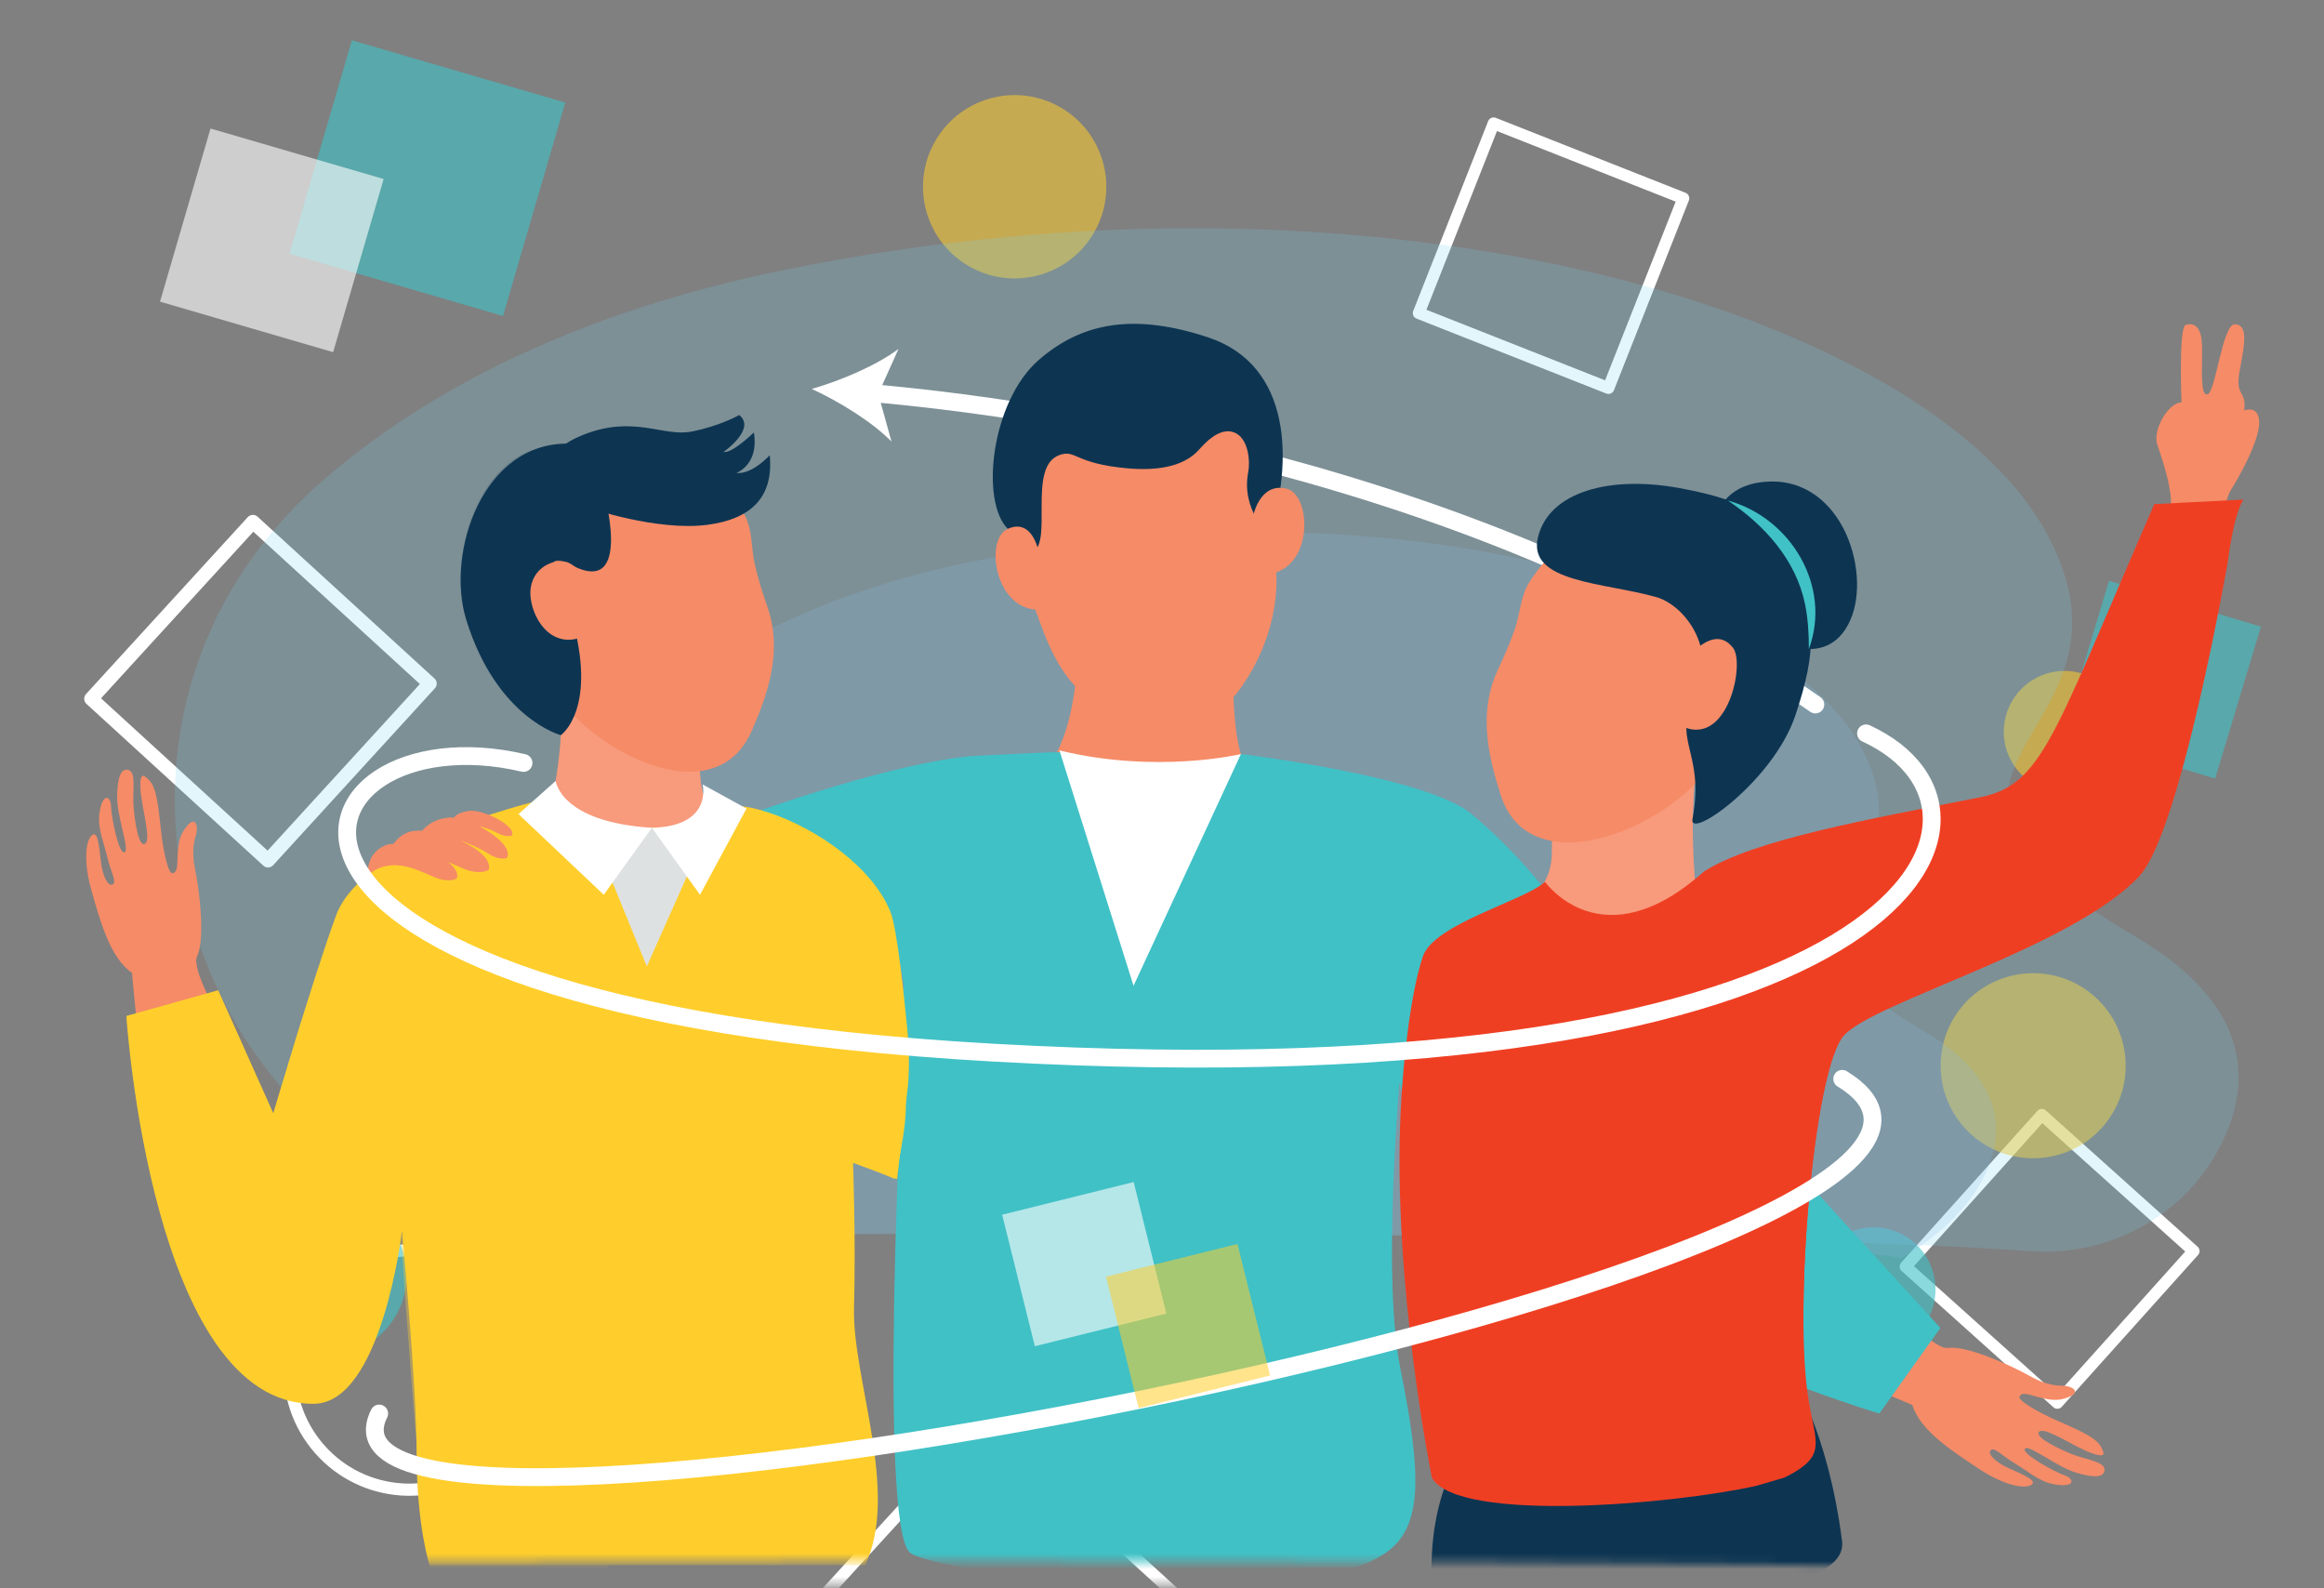 <svg width="300" height="205" viewBox="0 0 300 205" fill="none" xmlns="http://www.w3.org/2000/svg">
<rect x="0" y="0" width="300" height="205" fill="#808080" stroke="none"/>
<mask id="mask0_1142_4048" style="mask-type:luminance" maskUnits="userSpaceOnUse" x="0" y="0" width="308" height="205">
<path d="M307.489 0H0V204.58H307.489V0Z" fill="white"/>
</mask>
<g mask="url(#mask0_1142_4048)">
<path opacity="0.61" d="M72.972 13.234L45.418 5.197L37.382 32.751L64.935 40.787L72.972 13.234Z" fill="#40C1C6"/>
<path d="M217.3 25.594L192.812 15.923L183.142 40.411L207.629 50.081L217.3 25.594Z" stroke="white" stroke-width="1.53" stroke-linecap="round" stroke-linejoin="round"/>
<path d="M176.027 228.009L127.098 183.268L82.356 232.197L131.286 276.938L176.027 228.009Z" stroke="white" stroke-width="1.53" stroke-linecap="round" stroke-linejoin="round"/>
<path opacity="0.61" d="M266.338 94.581L285.949 100.491L291.859 80.88L272.248 74.97L266.338 94.581Z" fill="#40C1C6"/>
<path d="M55.474 88.232L32.645 67.356L11.769 90.186L34.599 111.061L55.474 88.232Z" stroke="white" stroke-width="1.8" stroke-linecap="round" stroke-linejoin="round"/>
<path d="M283.168 161.474L263.578 143.885L245.989 163.475L265.579 181.064L283.168 161.474Z" stroke="white" stroke-width="1.53" stroke-linecap="round" stroke-linejoin="round"/>
<path opacity="0.61" d="M236.508 172.366C233.221 169.416 232.95 164.356 235.899 161.069C238.849 157.782 243.909 157.511 247.196 160.46C250.483 163.41 250.754 168.47 247.805 171.757C244.855 175.044 239.795 175.315 236.508 172.366Z" fill="#40C1C6"/>
<path opacity="0.54" d="M254.476 146.443C249.569 142.037 249.161 134.48 253.567 129.572C257.973 124.665 265.53 124.258 270.438 128.663C275.345 133.069 275.753 140.626 271.347 145.534C266.941 150.441 259.384 150.849 254.476 146.443Z" fill="#FFCE2C"/>
<path opacity="0.54" d="M125.189 34.422C119.491 31.226 117.463 24.011 120.664 18.313C123.86 12.616 131.076 10.587 136.773 13.788C142.471 16.984 144.499 24.2 141.298 29.897C138.102 35.595 130.886 37.623 125.189 34.422Z" fill="#FFCE2C"/>
<path opacity="0.54" d="M272.47 89.332C275.292 92.623 274.909 97.576 271.618 100.398C268.327 103.22 263.374 102.838 260.552 99.547C257.73 96.256 258.113 91.303 261.404 88.481C264.695 85.659 269.648 86.041 272.47 89.332Z" fill="#FFCE2C"/>
<path d="M41.26 187.037C35.624 180.636 36.241 170.878 42.642 165.239C49.043 159.603 58.801 160.22 64.441 166.621C70.077 173.022 69.46 182.78 63.059 188.419C56.658 194.055 46.9 193.438 41.26 187.037Z" stroke="white" stroke-width="1.57" stroke-linecap="round" stroke-linejoin="round"/>
<path opacity="0.61" d="M64.569 179.109C61.879 176.052 62.175 171.395 65.232 168.705C68.288 166.015 72.945 166.311 75.635 169.367C78.326 172.424 78.029 177.081 74.973 179.771C71.916 182.461 67.26 182.165 64.569 179.109Z" fill="#40C1C6"/>
<path opacity="0.61" d="M34.242 171.485C30.436 167.165 30.856 160.575 35.175 156.77C39.495 152.965 46.085 153.384 49.89 157.704C53.695 162.023 53.276 168.613 48.956 172.419C44.637 176.224 38.047 175.804 34.242 171.485Z" fill="#40C1C6"/>
<path opacity="0.61" d="M49.522 23.105L27.174 16.587L20.656 38.935L43.004 45.454L49.522 23.105Z" fill="white"/>
</g>
<g style="mix-blend-mode:multiply" opacity="0.2">
<path d="M78.451 159.379C132.23 159.252 226.57 158.861 261.985 161.486C272.158 162.243 281.957 156.998 286.618 147.923C286.964 147.248 287.276 146.569 287.552 145.878C290.839 137.679 289.049 128.777 275.643 120.875C237.788 98.558 278.934 95.678 264.12 68.688C248.924 40.994 179.653 18.805 101.072 34.873C75.098 40.184 55.319 50.061 41.48 62.192C2.964 95.958 27.231 159.503 78.455 159.379H78.451Z" fill="#72D0F1"/>
</g>
<g style="mix-blend-mode:multiply" opacity="0.21">
<path d="M85.952 160.132C105.213 158.132 225.247 159.058 245.487 162.353C250.884 159.181 254.842 155.183 256.664 150.641C258.976 144.87 257.721 138.604 248.28 133.039C221.632 117.328 250.596 115.304 240.168 96.303C229.468 76.808 180.708 61.188 125.387 72.501C61.434 85.578 50.813 137.979 85.948 160.132H85.952Z" fill="#89BCE5"/>
</g>
<mask id="mask1_1142_4048" style="mask-type:luminance" maskUnits="userSpaceOnUse" x="-23" y="13" width="371" height="192">
<path d="M54.742 201.596C129.543 201.416 260.758 200.874 310.009 204.53C324.163 205.579 337.788 199.418 344.27 186.793C344.749 185.856 345.184 184.909 345.567 183.949C350.137 172.542 347.655 160.165 329.004 149.17C276.352 118.13 318.697 119.027 312.976 76.586C302.009 -4.821 195.492 7.207 86.199 29.558C50.076 36.943 22.563 50.68 3.314 67.559C-50.252 114.514 -16.499 201.765 54.742 201.596Z" fill="white"/>
</mask>
<g mask="url(#mask1_1142_4048)">
<path d="M112.373 50.723C132.786 52.514 190.315 60.14 234.34 90.929" stroke="white" stroke-width="2.3" stroke-linecap="round" stroke-linejoin="round"/>
<path d="M104.793 50.202C108.261 51.797 112.518 54.388 115.082 56.99L113.372 50.849L115.985 45.036C113.06 47.222 108.464 49.145 104.793 50.197V50.202Z" fill="white"/>
<path d="M239.51 162.623C245.005 169.657 249.842 174.183 251.404 173.969C253.891 173.624 259.539 176.21 261.983 177.579C262.706 177.985 264.327 178.85 266.091 178.845C267.604 178.845 268.606 179.667 267.138 180.28C265.67 180.894 264.705 180.79 262.262 180.083C261.073 179.738 260.832 179.973 260.695 180.242C260.454 180.713 262.81 182.165 265.807 183.469C268.902 184.816 270.666 185.671 271.219 186.75C271.647 187.583 271.97 188.268 269.883 187.512C267.795 186.756 264.048 184.148 263.265 184.773C262.481 185.397 265.566 186.92 267.445 187.676C269.324 188.432 271.849 188.646 271.663 189.802C271.537 190.596 270.567 190.843 268.003 190.076C265.44 189.309 261.829 186.328 261.385 186.986C260.942 187.643 265.314 190.016 266.502 190.415C267.73 190.832 267.921 191.889 265.703 191.654C263.484 191.418 262.289 190.218 260.257 188.986C258.224 187.747 257.496 186.761 256.997 187.161C256.504 187.55 257.386 188.635 259.364 189.528C261.342 190.421 263.122 191.161 262.158 191.686C261.194 192.212 258.482 191.615 255.299 189.479C252.116 187.342 247.865 184.674 246.857 181.332C246.857 181.332 244.276 180.308 233.095 175.344C206.327 163.461 237.844 160.487 239.515 162.629L239.51 162.623Z" fill="#F68B67"/>
<path d="M202.857 119.234L250.481 171.394L242.603 182.439C242.603 182.439 182.789 164.897 179.935 135.992C178.97 126.251 202.857 119.228 202.857 119.228V119.234Z" fill="#40C1C6"/>
<path d="M32.635 138.235C27.601 130.866 24.752 124.889 25.431 123.459C26.511 121.191 25.76 115.022 25.201 112.283C25.037 111.472 24.703 109.664 25.239 107.988C25.7 106.547 25.218 105.342 24.188 106.553C23.158 107.769 22.966 108.717 22.895 111.259C22.862 112.497 22.566 112.656 22.27 112.705C21.75 112.793 21.076 110.108 20.742 106.854C20.396 103.496 20.112 101.556 19.257 100.702C18.594 100.039 18.041 99.529 18.128 101.748C18.216 103.967 19.569 108.333 18.736 108.886C17.904 109.44 17.389 106.043 17.235 104.021C17.082 102 17.646 99.529 16.49 99.354C15.696 99.233 15.17 100.082 15.121 102.761C15.071 105.44 16.819 109.779 16.058 110.004C15.296 110.229 14.365 105.347 14.337 104.093C14.31 102.794 13.362 102.296 12.918 104.482C12.475 106.668 13.247 108.174 13.811 110.481C14.376 112.793 15.093 113.784 14.562 114.14C14.041 114.491 13.274 113.324 13.022 111.165C12.77 109.012 12.606 107.089 11.817 107.851C11.028 108.607 10.771 111.379 11.839 115.055C12.907 118.737 14.167 123.596 17.044 125.568C17.044 125.568 17.235 128.335 18.578 140.497C21.788 169.61 34.175 140.47 32.641 138.235H32.635Z" fill="#F68B67"/>
<path d="M159.462 76.874C159.462 76.874 158.038 96.443 161.243 99.292C164.448 102.141 149.629 105.066 149.629 105.066L134.174 100.01C134.174 100.01 139.57 96.854 139.181 79.663C139.044 73.664 159.462 76.874 159.462 76.874Z" fill="#F68B67"/>
<path d="M96.84 105.064C96.84 105.064 116.398 97.931 126.73 97.51C130.516 97.356 134.86 97.077 136.745 97.088C139.994 97.104 142.185 99.35 142.185 99.35C142.185 99.35 150.348 101.783 160.193 97.323C160.193 97.323 184.112 100.183 189.963 105.064C195.814 109.946 199.572 115.008 199.572 115.008L188.856 134.774L181.263 132.72C181.263 132.72 178.075 163.125 180.77 176.619C183.465 190.096 183.789 197.004 178.891 200.406C166.28 209.166 120.595 202.976 117.477 200.406C113.314 196.971 116.529 136.648 116.529 136.648L116.65 127.039L114.99 117.785" fill="#40C1C6"/>
<path d="M200.559 95.342C200.559 95.342 200.34 106.748 200.334 109.926C200.323 117.048 193.453 116.977 193.453 116.977C193.453 116.977 202.701 127.807 210.349 123.496C217.991 119.184 219.076 116.445 219.076 116.445C219.076 116.445 217.29 102.705 220.106 93.052C221.486 88.33 200.559 95.342 200.559 95.342Z" fill="#F68B67"/>
<g style="mix-blend-mode:multiply" opacity="0.41">
<path d="M200.559 95.342C200.559 95.342 200.34 106.748 200.334 109.926C200.323 117.048 193.453 116.977 193.453 116.977C193.453 116.977 202.701 127.807 210.349 123.496C217.991 119.184 219.076 116.445 219.076 116.445C219.076 116.445 217.29 102.705 220.106 93.052C221.486 88.33 200.559 95.342 200.559 95.342Z" fill="#F9B19B"/>
</g>
<path d="M162.96 66.946C162.384 65.763 161.76 64.602 161.409 63.336C160.927 61.583 162.253 59.435 161.387 57.797C160.489 56.094 159.245 54.549 157.969 53.113C155.367 50.188 151.767 47.443 147.719 47.175C147.269 47.147 146.815 47.147 146.365 47.186L146.256 47.197C145.363 47.273 144.47 47.416 143.593 47.613L142.865 47.777C138.553 48.752 135.556 52.374 133.699 56.181C132.746 58.126 132.039 60.191 131.546 62.301C131.278 63.451 131.091 64.585 131.245 65.769C131.431 67.193 133.261 68.354 133.184 69.812C133.102 71.302 132.642 72.754 132.669 74.249C132.697 75.811 133.184 77.356 133.699 78.813C135.195 83.048 136.696 86.921 140.087 89.825C141.002 90.608 141.961 91.337 142.952 92.016C145.281 93.61 148.376 94.257 151.455 93.769L152.167 93.659C155.246 93.172 157.996 91.605 159.722 89.375C163.891 83.979 166.143 76.024 163.886 69.138C163.639 68.387 163.305 67.67 162.96 66.957V66.946Z" fill="#F68B67"/>
<path d="M280.253 64.837C280.253 66.125 277.382 73.181 274.928 78.977H284.767C285.929 73.477 286.663 68.606 286.663 68.606C286.663 68.606 287.145 64.519 288.027 63.155C288.909 61.791 291.632 56.981 291.632 54.581C291.632 52.182 289.703 52.976 289.703 52.976C290.021 50.171 288.427 51.371 289.144 47.684C289.868 43.997 290.109 41.915 288.503 41.849C286.898 41.784 286.016 50.571 284.975 50.895C283.934 51.218 284.334 47.125 284.252 44.561C284.17 41.997 283.129 41.674 282.17 41.915C281.206 42.156 281.611 51.935 281.611 51.935C279.93 51.935 277.842 55.464 278.483 57.386C279.124 59.309 280.247 62.596 280.247 64.843L280.253 64.837Z" fill="#F68B67"/>
<path d="M193.351 86.463C193.22 86.742 193.094 87.027 192.979 87.317C190.974 92.429 192.119 97.633 193.724 102.624C197.86 115.488 218.974 105.5 222.546 95.716C226.551 84.743 223.823 74.383 215.189 70.214C209.836 67.628 202.873 66.587 197.427 75.133C196.261 76.963 196.25 79.193 195.548 81.192C194.913 83.006 194.179 84.726 193.351 86.452V86.463Z" fill="#F68B67"/>
<path d="M220.988 68.541C220.988 68.541 221.317 63.155 227.025 62.284C237.489 60.69 241.729 73.625 238.831 80.078C235.752 86.937 228.285 82.133 228.285 82.133L220.982 68.541H220.988Z" fill="#0D3552"/>
<g style="mix-blend-mode:multiply" opacity="0.16">
<path d="M220.988 68.541C220.988 68.541 221.317 63.155 227.025 62.284C237.489 60.69 241.729 73.625 238.831 80.078C235.752 86.937 228.285 82.133 228.285 82.133L220.982 68.541H220.988Z" fill="#0D3552"/>
</g>
<path d="M213.777 77.061C207.071 75.159 197.112 75.198 198.536 69.336C199.96 63.474 207.789 61.337 216.801 62.997C225.813 64.657 228.635 66.679 231.478 73.319C234.327 79.959 234.617 83.761 231.768 92.302C228.92 100.843 217.974 108.49 218.483 105.718C220.149 96.69 215.585 95.934 218.96 89.097C221.595 83.766 217.513 78.112 213.777 77.055V77.061Z" fill="#0D3552"/>
<g style="mix-blend-mode:multiply" opacity="0.16">
<path d="M221.528 64.078L222.345 64.982C222.345 64.982 228.289 82.13 217.721 94.659C218.011 97.48 219.561 99.853 218.477 105.72C217.967 108.487 228.913 100.844 231.762 92.303C234.611 83.762 234.315 79.966 231.472 73.32C229.198 68.017 226.941 65.661 221.528 64.078Z" fill="#0D3552"/>
</g>
<path d="M90.56 95.789C90.56 95.789 88.9 105.514 94.592 106.226C100.284 106.938 100.761 117.374 100.761 117.374L93.168 123.543H73.478L69.682 108.067L71.342 102.906C71.342 102.906 73.237 94.129 72.054 89.149C70.871 84.169 90.56 95.789 90.56 95.789Z" fill="#F68B67"/>
<g style="mix-blend-mode:multiply" opacity="0.41">
<path d="M90.56 95.789C90.56 95.789 88.9 105.514 94.592 106.226C100.284 106.938 100.761 117.374 100.761 117.374L93.168 123.543H73.478L69.682 108.067L71.342 102.906C71.342 102.906 73.237 94.129 72.054 89.149C70.871 84.169 90.56 95.789 90.56 95.789Z" fill="#F9B19B"/>
</g>
<path d="M159.29 55.807C157.898 55.276 156.321 56.273 154.814 57.998C152.749 60.371 149.056 60.765 145.49 60.442C138.653 59.823 138.888 57.971 136.757 58.733C132.44 60.272 136.209 70.659 132.988 71.355C131.952 71.579 132.774 70.922 130.09 68.249C126.512 64.688 127.937 51.824 134.094 46.455C139.929 41.371 146.805 40.533 155.899 43.524C166.867 47.135 166.883 59.686 163.881 69.114C163.881 69.114 160.177 65.838 161.131 60.94C161.394 59.593 161.202 56.525 159.284 55.796L159.29 55.807Z" fill="#0D3552"/>
<path d="M99.068 78.336C99.172 78.632 99.265 78.928 99.353 79.229C100.81 84.522 99.134 89.584 97.019 94.377C91.563 106.737 71.61 94.607 69.079 84.5C66.241 73.17 70.038 63.15 79.061 59.907C84.654 57.896 91.689 57.589 96.208 66.656C97.178 68.596 96.959 70.82 97.441 72.88C97.879 74.753 98.433 76.539 99.074 78.342L99.068 78.336Z" fill="#F68B67"/>
<path d="M161.773 66.611C161.773 66.611 162.584 62.234 166.063 63.066C169.542 63.894 169.662 74.664 162.469 74.127" fill="#F68B67"/>
<path d="M71.34 102.908C71.34 102.908 81.261 110.069 92.076 105.067C92.076 105.067 92.969 102.81 99.236 104.875C105.504 106.941 112.763 112.041 114.981 117.793C115.792 119.892 116.68 128.219 117.145 133.078C117.37 135.396 117.392 137.724 117.217 140.047L115.803 152.187L110.117 150.089C110.117 150.089 110.484 159.841 110.243 168.853C110.007 177.865 116.176 192.712 111.667 202.014H55.447C55.447 202.014 53.787 196.848 53.787 187.83C53.787 178.813 51.891 158.887 51.891 158.887C51.891 158.887 49.283 181.136 40.507 181.185C19.535 181.311 16.309 131.128 16.309 131.128L28.169 127.808L35.286 143.701C35.286 143.701 40.386 126.345 43.383 118.155C47.054 108.124 71.345 102.897 71.345 102.897L71.34 102.908Z" fill="#FFCE2C"/>
<g style="mix-blend-mode:multiply">
<path d="M109.676 130.611L109.698 149.671L115.51 152.169C115.51 152.169 117.861 142.412 116.524 140.851C113.522 137.344 109.681 130.617 109.681 130.617L109.676 130.611Z" fill="#FFCE2C"/>
</g>
<path d="M211.74 188.542L231.276 177.755C231.276 177.755 235.905 184.395 237.784 198.869C239.203 209.783 184.873 204.693 184.873 204.693C184.873 204.693 183.356 189.616 193.064 182.976C202.771 176.336 211.745 188.542 211.745 188.542H211.74Z" fill="#0D3552"/>
<path d="M255.574 102.909C241.286 105.73 226.396 108.36 219.936 112.501C206.799 124.258 199.447 113.822 199.447 113.822C196.598 116.353 185.082 119.218 183.658 123.486C182.234 127.753 181.165 135.938 180.809 143.411C179.741 165.818 184.841 190.734 184.841 190.734C188.249 196.618 216.222 194.147 226.741 191.764C228.943 191.123 230.269 190.734 230.269 190.734L230.965 190.394C235.676 187.869 234.438 186.296 233.512 180.999C231.469 169.335 234.104 138.026 238.021 133.632C241.933 129.244 267.676 122.248 276.217 112.994C281.509 107.264 287.579 72.541 287.579 72.541C287.579 72.541 288.291 66.493 289.595 64.477L278.091 65.069C265.068 94.965 263.704 101.303 255.579 102.909H255.574Z" fill="#EF3F23"/>
<path d="M134.103 71.358C134.103 71.358 133.374 66.811 130.098 68.252C126.822 69.693 128.646 80.31 135.62 78.486" fill="#F68B67"/>
<path d="M90.261 109.544L83.496 124.73L76.801 108.355L84.153 106.832L90.261 109.544Z" fill="#DEE1E2"/>
<path d="M146.327 127.233L160.188 97.326C160.188 97.326 149.351 99.922 136.762 96.855L146.327 127.233Z" fill="white"/>
<path d="M71.732 100.787C71.732 100.787 72.286 106.106 84.147 106.84L77.939 115.485L66.928 105.071L71.732 100.792V100.787Z" fill="white"/>
<path d="M90.698 101.239C90.698 101.239 92.078 106.625 84.156 106.844L90.363 115.489L96.362 104.362L90.698 101.245V101.239Z" fill="white"/>
<path d="M76.025 65.549C76.025 65.549 84.757 68.578 91.299 67.74C96.843 67.028 99.9 64.245 99.363 58.755C99.363 58.755 97.084 61.276 95.068 61.04C95.068 61.04 98.015 59.972 97.314 55.819C97.314 55.819 94.476 58.58 93.408 58.328C93.408 58.328 97.675 55.348 95.424 53.567C95.424 53.567 92.931 54.992 89.255 55.704C85.579 56.416 81.749 53.48 75.142 56.181C70.661 58.01 70.239 60.437 69.686 64.842C69.133 69.247 76.025 65.56 76.025 65.56V65.549Z" fill="#0D3552"/>
<path d="M77.89 63.295C77.89 63.295 81.862 77.112 73.853 72.976C68.199 70.055 73.442 78.416 73.738 79.424C77.266 91.52 72.395 94.884 72.395 94.884C72.395 94.884 64.128 92.704 60.195 80.015C57.489 71.288 62.392 56.968 73.497 57.263C84.596 57.559 77.89 63.29 77.89 63.29V63.295Z" fill="#0D3552"/>
<g style="mix-blend-mode:multiply" opacity="0.16">
<path d="M72.164 76.186C71.463 74.646 73.281 73.496 73.857 72.981C70.449 72.439 64.834 63.394 69.09 58.008C62.094 59.696 57.547 71.48 60.199 80.026C64.138 92.72 72.399 94.895 72.399 94.895C72.399 94.895 75.895 92.479 74.815 84.376C73.605 81.462 72.75 78.739 72.164 76.186Z" fill="#0D3552"/>
</g>
<g style="mix-blend-mode:multiply" opacity="0.54">
<path d="M35.279 143.71C35.279 143.71 40.719 153.484 40.719 160.283L38.873 131.833L35.273 143.71H35.279Z" fill="#FFCE2C"/>
</g>
<g style="mix-blend-mode:multiply" opacity="0.36">
<path d="M56.697 139.247L51.777 159.808C51.777 159.808 54.089 194.371 55.442 202.014C56.445 207.684 82.281 206.347 78.485 202.014C56.083 176.446 56.691 139.247 56.691 139.247H56.697Z" fill="#FFCE2C"/>
</g>
<path d="M58.988 113.364C58.988 113.364 58.079 114.021 56.167 113.249C54.255 112.476 50.864 110.504 47.933 112.613L47.385 112.717C47.385 112.717 47.571 110.904 48.261 110.225C48.541 109.836 48.968 109.463 49.626 109.156C49.954 109.003 50.37 108.921 50.836 108.899C51.143 108.395 51.636 107.902 52.485 107.502C53 107.261 53.701 107.178 54.49 107.211C55.104 106.505 56.189 105.661 58.024 105.513C58.205 105.497 58.407 105.513 58.621 105.529C58.769 105.228 59.224 104.905 60.407 104.675C62.27 104.313 66.861 106.718 66.05 107.858C66.05 107.858 65.365 108.115 64.204 107.513C63.585 107.189 62.79 106.855 61.826 106.62C64.067 107.776 66.099 109.573 65.442 110.729C65.442 110.729 64.543 111.145 63.015 110.159C62.314 109.704 60.928 108.992 59.361 108.466C61.678 109.501 63.508 110.992 63.075 112.268C63.075 112.268 62.045 113.013 59.881 112.137C59.311 111.906 58.621 111.583 57.86 111.276C58.72 111.956 59.207 112.695 58.983 113.369L58.988 113.364Z" fill="#F68B67"/>
<path d="M217.637 85.195C217.637 85.195 221.209 80.314 223.729 83.639C225.362 85.798 222.754 97.741 216.098 93.133" fill="#F68B67"/>
<path d="M75.154 74.126C75.154 74.126 74.119 72.772 73.056 72.515C71.171 72.06 68.114 73.611 68.498 77.144C68.843 80.294 71.642 84.277 76.025 81.795" fill="#F68B67"/>
<g style="mix-blend-mode:multiply">
<path d="M229.474 136.01C229.474 145.263 232.8 168.985 232.8 168.985C232.893 155.092 235.101 136.903 238.01 133.638C241.921 129.25 267.665 122.254 276.206 113C276.206 113 250.583 123.322 242.518 123.853C234.454 124.385 229.469 126.757 229.469 136.01H229.474Z" fill="#EF3F23"/>
</g>
<path d="M237.81 139.247C274.927 161.977 35.287 209.782 48.95 182.439" stroke="white" stroke-width="2.3" stroke-linecap="round" stroke-linejoin="round"/>
<path d="M240.88 94.656C263.506 105.065 245.657 142.51 128.056 135.854C21.095 129.8 36.982 91.275 67.579 98.474" stroke="white" stroke-width="2.3" stroke-linecap="round" stroke-linejoin="round"/>
<path d="M223.066 64.611C231.158 66.835 236.494 75.677 233.503 83.769C233.503 81.775 233.388 79.841 233.01 77.989C231.843 72.286 227.816 67.81 223.066 64.616V64.611Z" fill="#40C1C6"/>
</g>
<path opacity="0.61" d="M146.343 152.563L129.367 156.78L133.584 173.756L150.56 169.539L146.343 152.563Z" fill="white"/>
<path opacity="0.54" d="M159.741 160.556L142.766 164.772L146.982 181.748L163.958 177.531L159.741 160.556Z" fill="#FFCE2C"/>
</svg>

